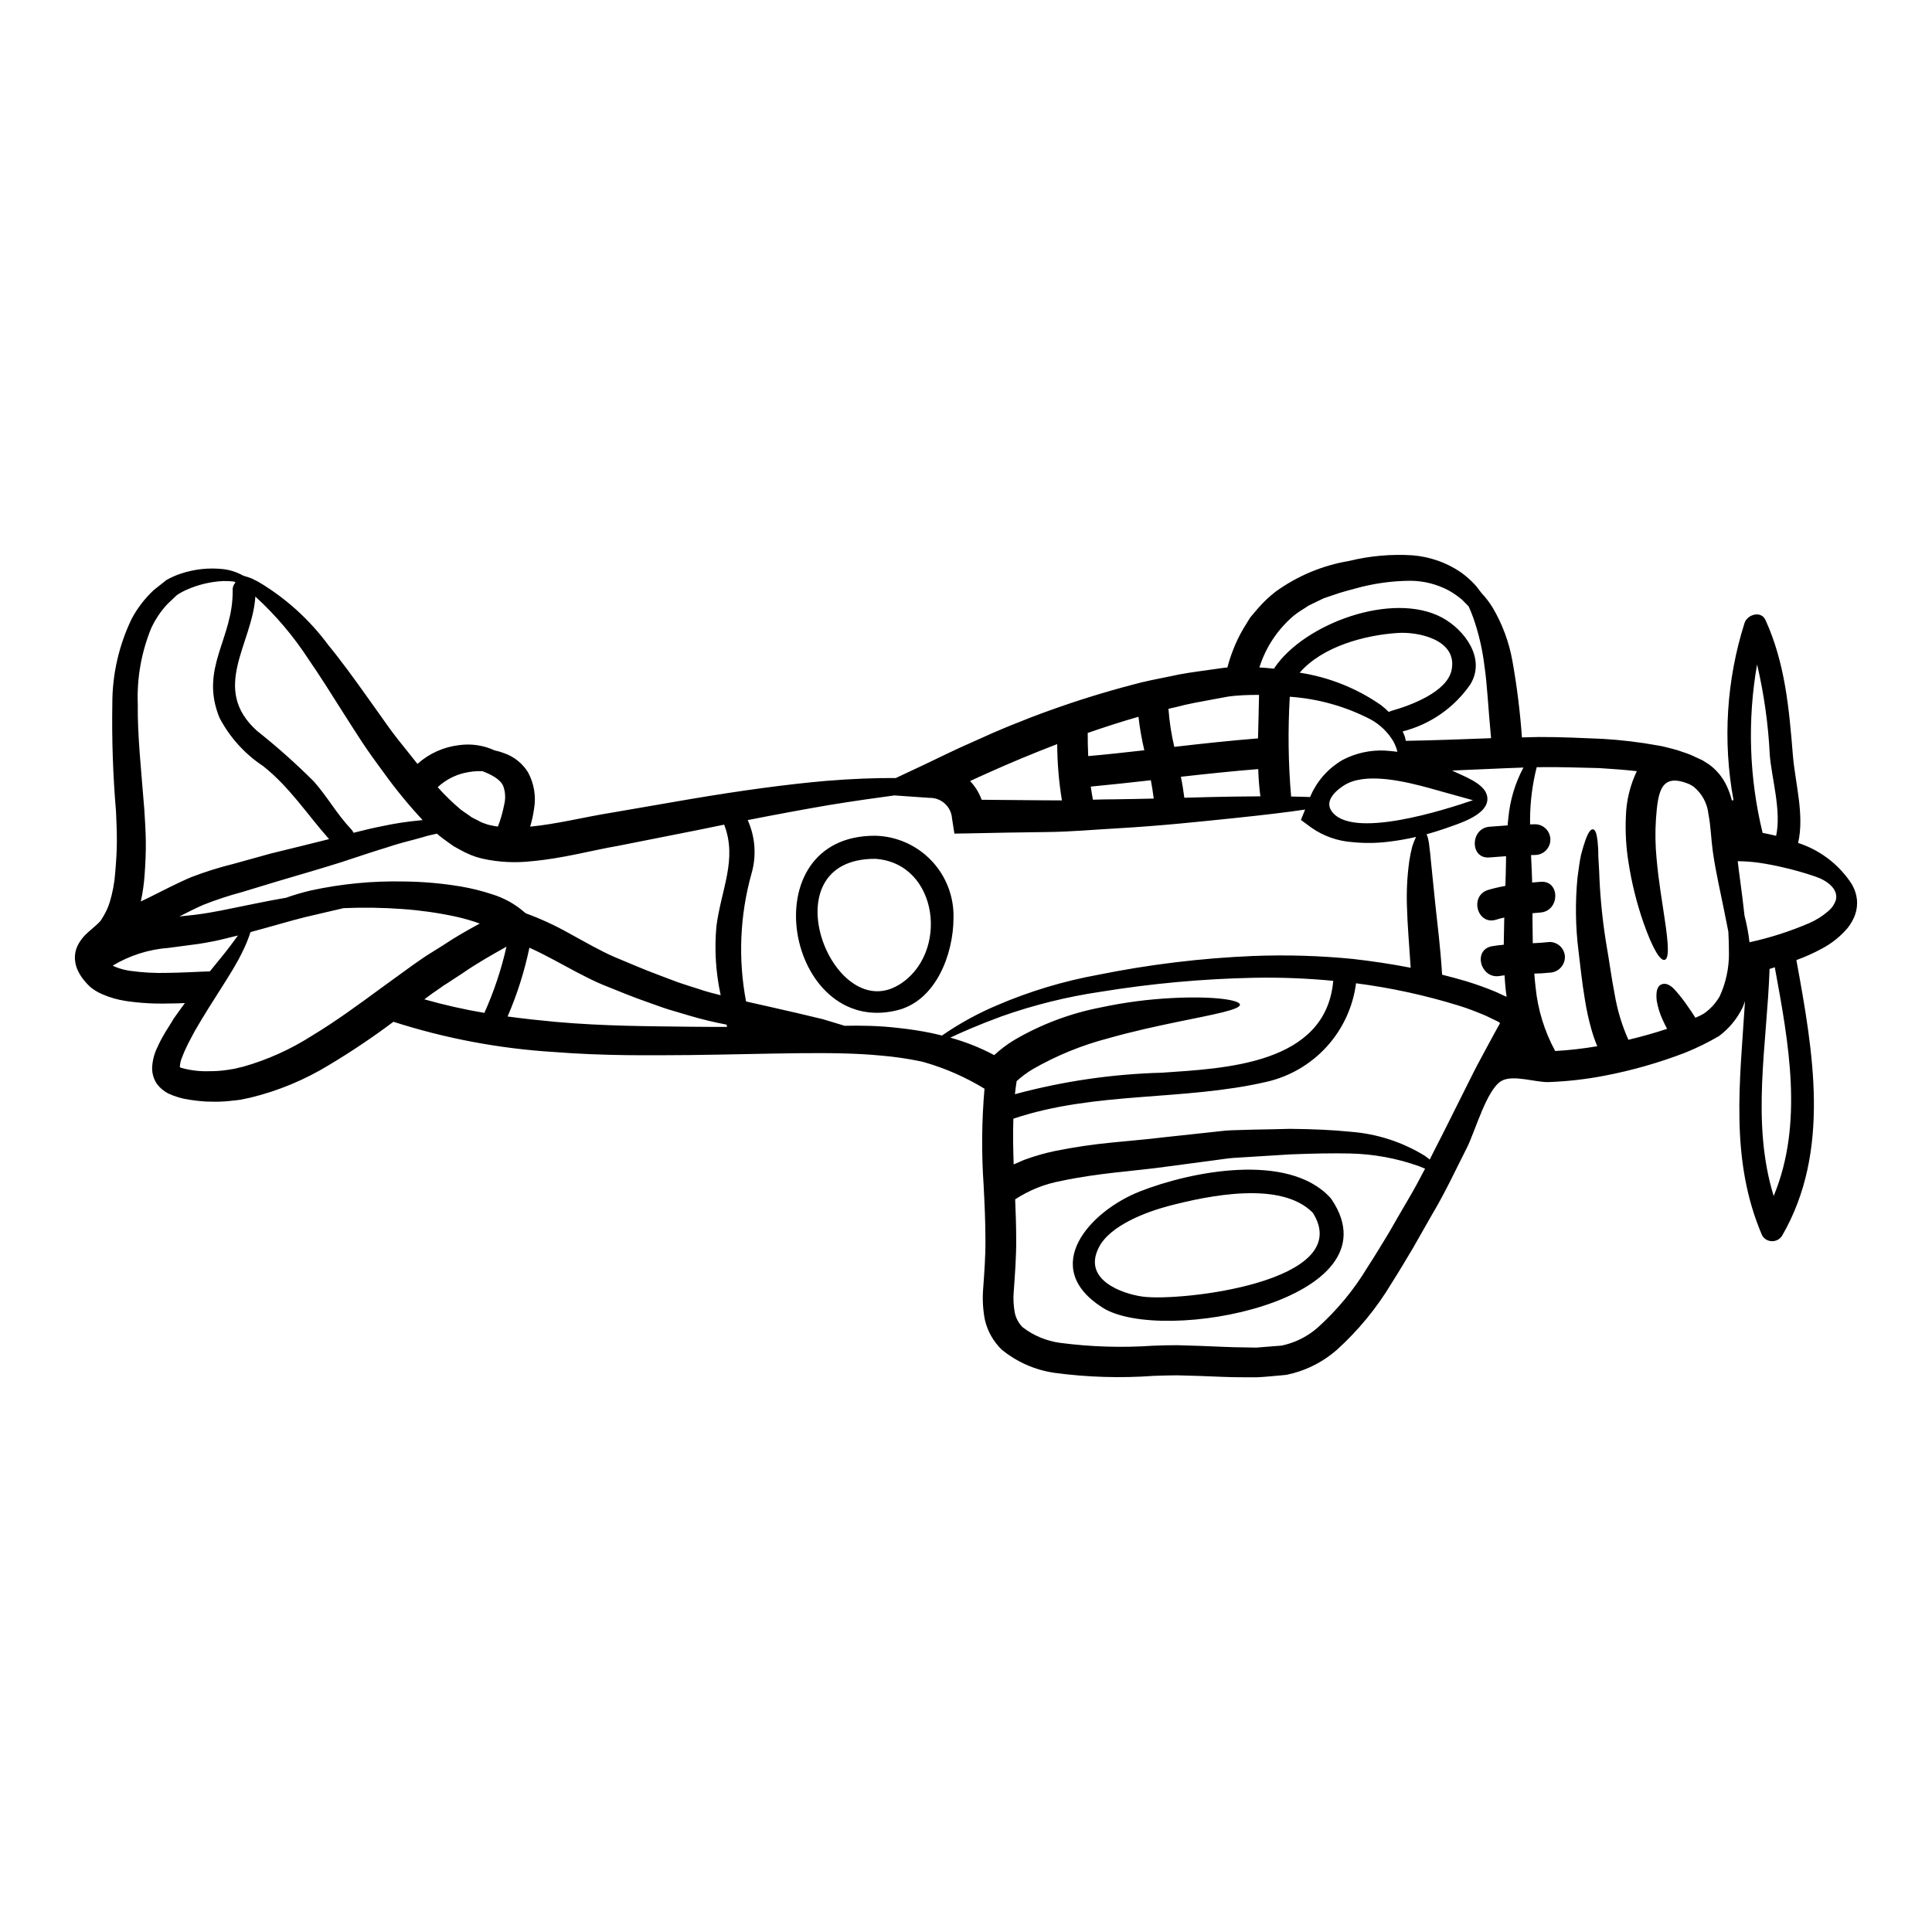 <?xml version="1.0" encoding="UTF-8"?>
<!-- Uploaded to: ICON Repo, www.svgrepo.com, Generator: ICON Repo Mixer Tools -->
<svg fill="#000000" width="800px" height="800px" version="1.1" viewBox="144 144 512 512" xmlns="http://www.w3.org/2000/svg">
 <g>
  <path d="m636.12 382.51c0.102 1.281-0.055 2.574-0.461 3.793-0.465 1.305-1.145 2.527-2.008 3.609-1.879 2.219-4.16 4.059-6.727 5.426-2.207 1.203-4.5 2.238-6.863 3.094 4.426 24.273 9.199 50.586-3.766 73.016h-0.004c-0.562 0.922-1.562 1.484-2.644 1.484-1.078 0-2.082-0.562-2.644-1.484-8.707-20.234-5.859-40.984-4.559-62.141-0.188 0.57-0.395 1.137-0.648 1.707-1.445 2.992-3.598 5.59-6.266 7.57-2.871 1.68-5.863 3.148-8.949 4.391-6.938 2.668-14.102 4.711-21.402 6.106-4.867 0.938-9.801 1.5-14.754 1.68-3.422 0.133-9.445-2.062-12.531-0.301-3.906 2.25-6.969 13.383-9.141 17.684-2.934 5.75-5.672 11.746-9.223 17.684-1.684 2.984-3.394 5.996-5.156 9.055-1.734 2.902-3.578 6.023-5.531 9.086-3.973 6.652-8.922 12.668-14.676 17.852-3.336 2.894-7.285 4.992-11.555 6.129l-1.707 0.395c-0.57 0.078-1.059 0.105-1.574 0.16l-3.117 0.273c-1.031 0.082-2.09 0.188-3.121 0.215h-3.066c-4.121 0.027-8.109-0.215-12.152-0.355l-5.981-0.164c-1.969 0-3.988 0.082-6.078 0.137-8.781 0.645-17.609 0.379-26.336-0.789-5.148-0.738-9.996-2.867-14.023-6.16-2.207-2.144-3.75-4.875-4.449-7.871-0.504-2.598-0.668-5.25-0.488-7.891 0.355-4.914 0.676-8.977 0.625-13.617 0-4.555-0.215-9.195-0.465-13.996l0.004-0.004c-0.602-8.578-0.527-17.195 0.219-25.762-4.961-3.035-10.309-5.391-15.898-7l-0.949-0.242c-3.523-0.738-7.094-1.254-10.684-1.547-12.34-1.219-29.047-0.395-50.531-0.133-10.77 0.078-22.758 0.242-36.129-0.816-14.426-0.895-28.688-3.582-42.449-8.004-5.453 4.086-11.109 7.887-16.953 11.391-6.473 3.973-13.531 6.91-20.91 8.707l-2.711 0.57c-0.949 0.137-1.969 0.215-2.902 0.328-1.73 0.184-3.473 0.238-5.211 0.16h-0.594l-0.598-0.027-0.301-0.027-1.27-0.105c-0.844-0.082-1.711-0.215-2.551-0.328h-0.004c-1.949-0.27-3.852-0.828-5.644-1.652l-0.758-0.438-0.84-0.621c-0.578-0.469-1.09-1.016-1.52-1.625-0.793-1.238-1.203-2.684-1.18-4.152 0.086-1.938 0.586-3.836 1.465-5.562 0.301-0.754 0.703-1.438 1.059-2.168 0.352-0.594 0.676-1.18 1.027-1.789 0.758-1.18 1.492-2.363 2.199-3.543 1.004-1.438 1.969-2.754 2.93-4.066-1.465 0.055-2.984 0.105-4.398 0.105-3.781 0.109-7.566-0.117-11.305-0.676-2.094-0.32-4.137-0.902-6.078-1.738-1.129-0.469-2.188-1.09-3.148-1.844-0.938-0.844-1.777-1.789-2.496-2.82-0.371-0.551-0.699-1.133-0.977-1.734-0.344-0.75-0.574-1.547-0.676-2.363-0.227-1.656 0.117-3.34 0.977-4.773 0.633-1.082 1.438-2.051 2.383-2.875l1.926-1.68c0.477-0.406 0.93-0.844 1.355-1.301 0.16-0.215 0.242-0.328 0.395-0.57l0.488-0.816c0.668-1.117 1.203-2.305 1.602-3.543 0.801-2.594 1.301-5.269 1.492-7.973 0.242-2.906 0.434-5.562 0.434-8.246 0-2.684-0.105-5.332-0.223-7.918-0.809-9.516-1.137-19.066-0.977-28.617-0.008-7.797 1.754-15.492 5.152-22.512 1.52-2.836 3.5-5.402 5.859-7.594 1.18-0.922 2.305-1.816 3.363-2.656 1.164-0.66 2.391-1.207 3.664-1.633 3.688-1.25 7.606-1.664 11.473-1.219 1.797 0.227 3.535 0.801 5.117 1.684 0.109 0.051 0.188 0.051 0.301 0.105 0.594 0.188 1.219 0.395 1.898 0.625 0.598 0.297 1.219 0.621 1.902 0.949l-0.004 0.004c7.231 4.293 13.527 9.992 18.523 16.762 3.309 4.012 6.648 8.625 10.148 13.531 1.707 2.418 3.543 4.938 5.367 7.543 1.828 2.606 3.742 4.965 5.902 7.648l2.195 2.754c3.117-2.789 7.023-4.531 11.18-4.992 3.16-0.414 6.379 0.078 9.273 1.414 0.852 0.168 1.688 0.414 2.496 0.73 2.637 0.91 4.879 2.699 6.348 5.07 1.613 2.965 2.176 6.387 1.602 9.711-0.227 1.59-0.57 3.16-1.031 4.695 7.086-0.68 14.375-2.551 21.672-3.719 7.242-1.246 14.242-2.469 20.91-3.606 13.344-2.25 25.52-3.906 35.816-4.801 7.215-0.594 13.426-0.789 18.5-0.758l7.16-3.363c4.328-2.035 8.66-4.231 13.184-6.184 13.609-6.266 27.742-11.332 42.234-15.141 3.363-0.949 6.781-1.574 10.062-2.25 3.277-0.758 6.562-1.18 9.711-1.625 1.625-0.215 3.227-0.461 4.797-0.676 0.242-0.027 0.488-0.027 0.73-0.055l0.004-0.004c0.375-1.469 0.836-2.914 1.383-4.328 0.789-2.117 1.77-4.16 2.93-6.102 0.598-0.953 1.18-1.902 1.734-2.82 0.703-0.844 1.41-1.68 2.117-2.496h0.004c1.383-1.586 2.918-3.035 4.578-4.328 5.793-4.191 12.473-6.988 19.523-8.164 5.465-1.336 11.098-1.836 16.711-1.492 4.598 0.352 9.027 1.895 12.852 4.477 1.484 1.07 2.848 2.297 4.07 3.66 0.516 0.652 1.004 1.273 1.465 1.902v-0.004c1.094 1.168 2.066 2.441 2.906 3.801 2.586 4.371 4.367 9.168 5.258 14.168 1.195 6.703 2.035 13.469 2.523 20.258 1.492-0.051 2.984-0.078 4.426-0.105 5.641-0.027 11.809 0.273 16.926 0.488h-0.004c4.941 0.289 9.859 0.875 14.73 1.766 1.18 0.188 2.332 0.488 3.473 0.789l-0.004-0.004c1.16 0.281 2.301 0.637 3.418 1.055 1.121 0.352 2.207 0.797 3.254 1.332l1.598 0.73 1.684 1.059h0.004c2.098 1.504 3.762 3.531 4.824 5.887 0.555 1.191 0.988 2.438 1.305 3.715 0.137-0.047 0.285-0.07 0.43-0.078-2.883-15.664-1.879-31.797 2.934-46.98 0.758-2.25 4.394-3.332 5.559-0.73 5.18 11.391 6.238 23.406 7.242 35.75 0.598 7.402 3.121 15.867 1.387 23.297l-0.004-0.004c5.535 1.789 10.332 5.332 13.672 10.094 1.086 1.473 1.754 3.211 1.934 5.035zm-5.613 0.078c0.789-2.984-2.336-5.289-5.562-6.344-2.848-0.969-5.746-1.785-8.68-2.445-1.848-0.434-3.938-0.84-6.238-1.18-1.828-0.246-3.668-0.375-5.508-0.395 0.188 1.785 0.434 3.543 0.648 5.152 0.461 3.391 0.844 6.453 1.141 9.25 0.602 2.328 1.047 4.695 1.328 7.082 5.422-1.176 10.715-2.875 15.812-5.066 1.863-0.805 3.59-1.895 5.117-3.231 0.891-0.746 1.562-1.723 1.941-2.824zm-16.465 78.363c7.973-19.203 3.988-40.539 0.297-60.613-0.488 0.133-0.922 0.301-1.383 0.434-0.707 20.332-4.938 40.594 1.086 60.18zm0.648-95.449c1.438-6.594-1.18-15.215-1.68-21.426v-0.004c-0.391-8.086-1.52-16.125-3.367-24.008-2.594 14.824-2.098 30.023 1.465 44.645 0.055 0.027 0.137 0.027 0.215 0.055 1.199 0.223 2.281 0.465 3.367 0.738zm-12.504 31.055c0-2.062-0.055-3.938-0.16-5.668-0.676-3.5-1.52-7.625-2.551-12.531-0.543-2.684-1.113-5.481-1.574-8.812-0.461-3.332-0.516-6.594-1.137-9.738h-0.004c-0.285-2.918-1.742-5.59-4.039-7.41l-0.949-0.543c-7.621-3.227-8.379 1.848-8.922 9.117-0.238 3.516-0.184 7.047 0.16 10.555 0.57 6.426 1.52 11.523 2.062 15.461 1.219 7.836 1.219 11.062 0.078 11.391-1.055 0.273-2.957-2.305-5.668-10.008v-0.004c-1.789-5.195-3.106-10.543-3.938-15.977-0.621-3.934-0.848-7.926-0.676-11.906 0.105-4.199 1.094-8.328 2.902-12.121-3.148-0.355-6.512-0.598-9.98-0.816-4.992-0.109-10.469-0.328-15.977-0.242h-0.57c-1.145 4.512-1.738 9.145-1.762 13.801v1.359c0.488 0 0.949-0.027 1.438-0.027 2.195 0.066 3.941 1.867 3.941 4.066 0 2.199-1.746 4-3.941 4.07-0.395 0-0.789 0.027-1.18 0.027 0.027 0.598 0.055 1.18 0.082 1.82 0.082 1.707 0.164 3.543 0.215 5.453 0.73-0.055 1.492-0.133 2.223-0.188 5.234-0.434 5.184 7.703 0 8.137-0.703 0.055-1.41 0.137-2.141 0.188 0 0.492 0.027 0.98 0 1.469 0.027 2.086 0.055 4.258 0.082 6.484 1.492-0.082 2.957-0.164 4.449-0.328v-0.008c1.078 0 2.113 0.43 2.879 1.191 0.762 0.766 1.188 1.801 1.188 2.879-0.055 2.223-1.844 4.012-4.066 4.066-1.344 0.148-2.691 0.23-4.043 0.246 0.082 1.18 0.188 2.363 0.328 3.543v-0.004c0.574 5.953 2.348 11.73 5.207 16.98 3.734-0.215 7.457-0.641 11.145-1.273-0.586-1.414-1.094-2.859-1.516-4.332-0.734-2.586-1.312-5.215-1.738-7.871-0.84-4.938-1.246-9.332-1.734-13.184v0.004c-0.793-6.41-0.871-12.887-0.246-19.316 0.328-2.387 0.57-4.422 0.949-6.074 0.438-1.684 0.844-2.984 1.219-4.016 0.73-2.008 1.387-2.793 1.969-2.684s0.949 1.055 1.18 3.148l0.004 0.004c0.141 1.312 0.207 2.637 0.188 3.957 0.082 1.629 0.242 3.582 0.301 5.859v0.004c0.281 6.043 0.922 12.066 1.922 18.035 0.703 3.938 1.246 8.266 2.144 12.859v-0.004c0.699 4.106 1.91 8.105 3.606 11.906 3.66-0.871 7.086-1.848 10.254-2.902-0.434-0.844-0.871-1.684-1.18-2.418v0.004c-0.754-1.625-1.285-3.348-1.574-5.117-0.301-2.879 0.395-4.016 1.492-4.328 1.098-0.316 2.391 0.328 3.797 2.062 1.016 1.16 1.957 2.383 2.824 3.66 0.621 0.844 1.246 1.789 1.926 2.852l-0.004-0.004c0.082 0.113 0.156 0.23 0.219 0.352 0.762-0.312 1.508-0.672 2.223-1.082 1.734-1.203 3.184-2.781 4.231-4.613 1.645-3.594 2.477-7.508 2.445-11.461zm-58.449-35.855c0.43-4.652 1.785-9.172 3.988-13.293-5.902 0.191-11.883 0.516-18.895 0.789 2.684 1.387 8.461 3.254 9.246 6.648 1.141 5.043-7.731 7.477-11.23 8.758-1.465 0.516-3.09 1.004-4.797 1.492v-0.004c0.18 0.352 0.312 0.727 0.395 1.113 0.195 0.828 0.328 1.672 0.391 2.523 0.133 1.031 0.297 2.25 0.395 3.688 0.301 2.93 0.676 6.727 1.18 11.582s1.305 10.82 1.762 18.305c2.117 0.543 4.231 1.086 6.398 1.734l0.004 0.004c2.707 0.824 5.367 1.785 7.977 2.879l2.035 0.949 0.68 0.301c-0.082-0.543-0.164-1.141-0.219-1.684-0.16-1.383-0.242-2.684-0.324-4.016-0.395 0.055-0.816 0.082-1.219 0.164-5.117 0.949-7.297-6.891-2.144-7.871 1.031-0.188 2.09-0.297 3.148-0.395 0.027-2.441 0.078-4.801 0.133-7 0-0.082 0.027-0.16 0.027-0.215-0.734 0.148-1.457 0.336-2.168 0.57-5.019 1.574-7.164-6.297-2.172-7.871h-0.004c1.52-0.445 3.059-0.805 4.613-1.082 0.082-2.172 0.137-4.262 0.16-6.266 0-0.543 0-1.059 0.027-1.602l-4.394 0.328c-5.234 0.461-5.18-7.703 0-8.141 1.598-0.105 3.199-0.242 4.801-0.352 0.043-0.684 0.137-1.391 0.207-2.039zm-2.363 54.734 0.137-0.242c0-0.16-0.273-0.242-0.395-0.395-1.109-0.543-2.223-1.086-3.309-1.602-2.387-1.004-4.797-1.969-7.266-2.711v-0.004c-8.875-2.738-17.965-4.711-27.176-5.906-0.809 6.262-3.519 12.121-7.762 16.793-4.246 4.668-9.82 7.926-15.973 9.328-22.16 5.117-45.352 2.469-67.078 9.766-0.133 4.043-0.055 8.086 0.082 12.121 0.922-0.395 1.816-0.812 2.711-1.18 2.695-1 5.461-1.797 8.27-2.387 5.047-1.016 10.145-1.766 15.27-2.254 4.801-0.488 9.359-0.844 13.426-1.359 4.328-0.461 8.461-0.922 12.371-1.332 1.969-0.188 3.848-0.488 5.723-0.539l5.453-0.164c3.543-0.051 6.836-0.133 9.953-0.215 6.129 0.055 11.527 0.301 16.277 0.789h-0.004c6.891 0.543 13.555 2.711 19.449 6.32 0.516 0.352 0.949 0.703 1.355 1.031 1.086-2.172 2.172-4.328 3.254-6.402 2.879-5.723 5.644-11.285 8.355-16.707 1.355-2.684 2.848-5.312 4.231-7.945 0.703-1.305 1.41-2.578 2.113-3.879l0.461-0.816zm-2.223-75.809c-0.758-7.812-1.004-14.105-1.762-19.176-0.527-4.394-1.535-8.715-3.012-12.887-0.395-1.082-0.789-2.035-1.18-2.875-0.543-0.57-1.141-1.141-1.734-1.762h-0.004c-1.078-0.914-2.242-1.723-3.473-2.418-3.137-1.684-6.637-2.574-10.195-2.602-4.918 0.027-9.809 0.711-14.543 2.035-1.359 0.352-2.82 0.758-4.231 1.18l-4.176 1.41c-1.332 0.652-2.684 1.273-4.07 1.969-1.246 0.871-2.629 1.602-3.848 2.606-4.305 3.625-7.484 8.406-9.172 13.773 1.332 0.078 2.606 0.188 3.883 0.324 0.051-0.113 0.113-0.223 0.188-0.324 7.918-11.641 31.219-20.262 44.348-13.211 5.969 3.227 11.691 10.848 7.477 17.711v0.004c-4.277 6.18-10.645 10.602-17.926 12.449 0.188 0.461 0.434 0.922 0.57 1.355 0.109 0.375 0.199 0.758 0.27 1.141 7.891-0.137 15.43-0.438 22.59-0.703zm-4.801 16.438c-3.09-0.871-6.184-1.711-9.273-2.578-5.481-1.547-14.895-4.231-21.402-2.754l-0.004-0.004c-1.07 0.23-2.102 0.613-3.062 1.137-2.117 1.246-5.59 4.016-3.883 6.836 4.965 8.152 30.68-0.281 37.625-2.637zm-5.641-34.613c1.52-7.973-8.949-10.09-14.324-9.711-8.66 0.57-19.91 3.543-25.953 10.523 7.715 1.18 15.062 4.102 21.477 8.547 0.758 0.574 1.473 1.199 2.148 1.867 0.238-0.133 0.492-0.242 0.758-0.32 4.906-1.387 14.781-4.965 15.895-10.906zm-7.055 132.25c-0.488-0.188-0.977-0.395-1.547-0.625v-0.004c-5.914-2.121-12.133-3.266-18.418-3.387-4.477-0.109-9.762 0-15.84 0.242-3.012 0.188-6.211 0.395-9.605 0.598-1.707 0.105-3.445 0.215-5.234 0.324-1.789 0.105-3.633 0.461-5.531 0.68-3.797 0.512-7.812 1.027-12.043 1.598-4.477 0.652-8.977 1.031-13.668 1.574s-9.52 1.18-14.402 2.223l0.004 0.004c-4.406 0.781-8.605 2.453-12.344 4.906 0.137 3.473 0.273 6.941 0.273 10.441 0.055 4.691-0.355 9.84-0.648 14.023l-0.004 0.004c-0.16 1.895-0.059 3.801 0.297 5.668 0.316 1.398 1.008 2.684 2.008 3.715 2.898 2.246 6.344 3.688 9.98 4.18 8.164 1.07 16.414 1.324 24.629 0.758 2.09-0.082 4.207-0.137 6.348-0.137 2.09 0.082 4.203 0.137 6.266 0.188 4.07 0.137 8.082 0.395 11.852 0.395l2.879 0.055c0.922-0.055 1.816-0.164 2.754-0.219l2.711-0.215c0.434-0.027 0.922-0.051 1.305-0.105l1.137-0.273c3.109-0.84 5.984-2.379 8.406-4.504 5.156-4.644 9.602-10.031 13.184-15.977 1.902-2.93 3.691-5.883 5.535-8.922 1.707-2.957 3.394-5.902 5.074-8.762 1.66-2.769 3.18-5.617 4.644-8.438zm-3.391-85.387 0.004-0.004c0.266-0.863 0.602-1.707 1-2.519-2.406 0.559-4.84 0.984-7.297 1.273-3.156 0.395-6.352 0.43-9.52 0.109-3.914-0.262-7.684-1.582-10.902-3.824l-2.793-2.059 1.113-2.754c-4.668 0.703-11.066 1.465-18.895 2.277-8.707 0.895-19.125 2.031-31.031 2.711-5.938 0.324-12.18 0.922-18.77 0.977-6.594 0.055-13.426 0.215-20.531 0.352l-3.715 0.055-0.625-3.988h-0.004c-0.199-3.152-2.863-5.574-6.019-5.481l-9.25-0.648c-4.824 0.648-10.629 1.465-17.32 2.551-6.453 1.109-13.699 2.441-21.566 3.988h0.004c2.031 4.492 2.379 9.562 0.98 14.289-3.059 11-3.543 22.555-1.414 33.773 1.926 0.461 3.883 0.867 5.644 1.273 5.613 1.27 10.469 2.387 14.672 3.418 2.113 0.621 4.039 1.219 5.828 1.762 1.969-0.055 4.258-0.055 6.891 0.027 2.273 0.078 4.769 0.242 7.477 0.566h0.004c2.934 0.309 5.848 0.762 8.734 1.359 0.867 0.188 1.758 0.395 2.684 0.621 4.602-3.18 9.52-5.879 14.676-8.051 8.559-3.668 17.5-6.363 26.66-8.031 13.555-2.746 27.305-4.418 41.121-4.992 8.824-0.34 17.66-0.078 26.445 0.789 4.965 0.57 10.059 1.305 15.297 2.332-0.395-6.129-0.867-11.469-0.977-15.949-0.168-4.106 0.035-8.219 0.598-12.285 0.195-1.316 0.461-2.625 0.801-3.914zm-3.961-25.09v-0.082h0.004c-0.234-0.938-0.594-1.84-1.059-2.688-1.445-2.43-3.516-4.434-5.996-5.797-6.66-3.457-13.961-5.504-21.445-6.019-0.52 8.812-0.402 17.652 0.352 26.449 1.871 0.023 3.578 0.078 5.043 0.133 0.082-0.215 0.164-0.395 0.242-0.598h0.004c1.758-3.887 4.688-7.121 8.383-9.25 3.426-1.785 7.258-2.637 11.117-2.469 1.164 0.055 2.273 0.191 3.359 0.328zm-16.977 60.707c-6.996-0.676-14.023-0.949-21.051-0.812-13.559 0.277-27.078 1.512-40.465 3.688-8.961 1.316-17.773 3.496-26.312 6.508-6.297 2.305-10.715 4.285-13.668 5.668 4.039 1.109 7.949 2.66 11.648 4.629 1.664-1.543 3.481-2.906 5.43-4.07 7.07-4.121 14.789-7.019 22.828-8.57 6.305-1.348 12.707-2.184 19.148-2.496 10.957-0.539 17.684 0.543 17.711 1.762 0.055 1.305-6.512 2.523-16.898 4.641-5.18 1.082-11.312 2.387-17.93 4.258l0.004 0.004c-7.008 1.816-13.738 4.562-20.02 8.16-1.547 0.922-2.996 1.992-4.328 3.203-0.188 1.137-0.324 2.305-0.461 3.473v-0.004c12.703-3.434 25.77-5.344 38.922-5.695 16.633-1.152 43.488-2.129 45.441-24.344zm-19.938-64.254c0.082-3.82 0.215-7.676 0.273-11.523-1.359 0-2.754 0-4.125 0.078-0.676 0.027-1.355 0.082-2.035 0.137-0.621 0.055-1.355 0.133-2.113 0.242-1.438 0.273-2.902 0.543-4.367 0.812-3.035 0.57-6.129 1.086-9.246 1.93l-2.117 0.488h-0.004c0.246 3.398 0.762 6.769 1.547 10.086 7.383-0.863 14.785-1.652 22.188-2.25zm0.621 15.352h0.004c-0.312-2.394-0.5-4.805-0.566-7.215-6.863 0.543-13.672 1.273-20.508 2.035 0.395 1.844 0.676 3.688 0.922 5.559 4.586-0.133 8.871-0.242 12.777-0.301 2.625-0.02 5.07-0.047 7.375-0.074zm-28.262 0.594c-0.191-1.625-0.461-3.254-0.758-4.852-5.316 0.594-10.629 1.18-15.922 1.68 0.16 1.18 0.352 2.336 0.566 3.473 2.035-0.055 4.016-0.105 5.969-0.105 3.5-0.055 6.867-0.109 10.148-0.191zm-2.496-12.801h0.004c-0.691-2.926-1.207-5.887-1.547-8.871-4.394 1.246-8.895 2.711-13.453 4.285 0 1.875 0.027 3.961 0.133 6.133 4.965-0.434 9.902-0.977 14.867-1.543zm-26.23 13.266c1.465 0.023 2.957 0.023 4.394 0.023h0.004c-0.805-4.934-1.223-9.922-1.25-14.918-6.156 2.363-12.395 4.938-18.688 7.785-1.492 0.648-2.93 1.332-4.394 2.008h0.004c1.348 1.43 2.391 3.117 3.066 4.961 5.773 0.059 11.445 0.09 16.867 0.145zm-84.352 60.047c-0.023-0.191-0.078-0.395-0.105-0.598-3.305-0.621-6.57-1.41-9.793-2.363-1.762-0.512-3.606-1.055-5.481-1.625-1.875-0.57-3.715-1.305-5.668-1.969-3.883-1.332-7.812-2.984-12.016-4.664-4.394-1.875-8.547-4.258-12.777-6.512-2.141-1.141-4.328-2.277-6.535-3.254h0.004c-1.305 6.258-3.242 12.363-5.781 18.23 4.394 0.594 8.707 1.055 12.855 1.438 12.91 1.137 24.766 1.137 35.453 1.273 3.418 0.043 6.656 0.043 9.844 0.043zm-2.816-26.641c1.273-9.84 5.613-17.762 2.059-26.957-2.387 0.488-4.797 0.977-7.293 1.492-6.621 1.301-13.59 2.684-20.805 4.121-7.086 1.219-14.484 3.309-22.828 4.07h-0.004c-4.356 0.5-8.766 0.281-13.047-0.652-0.594-0.16-1.273-0.324-1.789-0.488l-1.328-0.488c-1.074-0.438-2.117-0.945-3.121-1.52l-1.465-0.812-1.305-0.926c-0.84-0.621-1.734-1.219-2.523-1.871-0.188-0.16-0.395-0.355-0.594-0.543-1.141 0.242-2.414 0.516-3.883 0.977-2.547 0.758-5.586 1.387-9.168 2.606-3.578 1.082-7.731 2.469-12.477 4.039-4.852 1.52-10.387 3.148-16.598 4.969-3.039 0.922-6.211 1.871-9.578 2.902h0.004c-3.481 0.93-6.902 2.059-10.254 3.387-2.031 0.898-4.121 1.93-6.316 3.066 1.41-0.16 2.754-0.301 4.094-0.434 2.418-0.301 4.586-0.68 6.836-1.113 6.727-1.328 12.449-2.602 17.25-3.391l0.004 0.004c2.203-0.777 4.449-1.434 6.727-1.969 8.086-1.754 16.352-2.547 24.625-2.363 5.055 0.051 10.098 0.496 15.082 1.332 2.773 0.473 5.512 1.152 8.188 2.035 3.223 0.977 6.199 2.637 8.727 4.859l0.219 0.188 0.004 0.004c3.93 1.438 7.738 3.188 11.391 5.234 4.363 2.391 8.301 4.668 12.066 6.32 4.07 1.68 7.894 3.367 11.582 4.723 1.848 0.676 3.633 1.414 5.394 2.035 1.762 0.621 3.5 1.137 5.184 1.68 2.086 0.73 4.094 1.246 6.074 1.734l0.004 0.004c-1.309-5.988-1.691-12.141-1.137-18.246zm-56.23-32.273c0.398-1.617 0.312-3.312-0.246-4.883-0.789-1.93-3.445-3.176-5.559-3.988v0.004c-1.605-0.047-3.207 0.117-4.773 0.488-2.637 0.621-5.066 1.922-7.051 3.766 1.879 2.109 3.91 4.082 6.074 5.902 0.621 0.488 1.301 0.922 1.969 1.383l0.977 0.703 1.004 0.516c0.648 0.273 1.41 0.789 1.926 0.949l1.332 0.465c0.395 0.133 0.648 0.133 0.977 0.215l-0.004 0.004c0.562 0.129 1.133 0.23 1.711 0.297 0.719-1.887 1.277-3.832 1.664-5.812zm-5.262 55.203c2.539-5.637 4.5-11.516 5.859-17.543-3.824 2.141-7.731 4.328-11.719 7.086-1.332 0.871-2.684 1.738-4.016 2.633l-1.031 0.648-0.867 0.625-1.969 1.355c-0.703 0.516-1.438 1.059-2.168 1.602h0.004c5.231 1.484 10.543 2.688 15.906 3.594zm-1.219-23.68h-0.004c-2.133-0.766-4.316-1.391-6.531-1.871-4.582-0.98-9.223-1.637-13.891-1.969-5.207-0.383-10.434-0.465-15.652-0.242-2.305 0.57-5.59 1.273-10.117 2.363-3.883 0.953-8.602 2.391-14.562 3.988l0.004-0.004c-0.598 1.836-1.328 3.625-2.199 5.348-2.551 5.367-7.625 12.289-12.594 20.91-0.566 1.086-1.18 2.195-1.762 3.336-0.27 0.621-0.566 1.219-0.867 1.844-0.215 0.543-0.488 1.086-0.676 1.656-0.391 0.855-0.602 1.777-0.629 2.715 0.016 0.012 0.035 0.023 0.055 0.027 0.035 0.004 0.062 0.023 0.086 0.051l0.215 0.082c2.43 0.688 4.953 0.988 7.477 0.895 1.559 0.012 3.113-0.094 4.648-0.324l2.062-0.328c0.758-0.188 1.492-0.395 2.25-0.543h0.004c6.465-1.836 12.621-4.617 18.277-8.246 6.133-3.688 12.203-8.137 18.555-12.801 2.711-1.969 5.422-3.938 8.086-5.859l2.059-1.438 1.113-0.758 1.004-0.648c1.383-0.871 2.754-1.711 4.07-2.551 3.035-2.051 6.289-3.871 9.516-5.633zm-15.988-27.32c0.301-0.055 0.57-0.055 0.844-0.105-3.676-3.945-7.098-8.117-10.246-12.488-1.969-2.66-4.043-5.512-5.828-8.219s-3.449-5.371-5.074-7.894c-3.199-5.07-6.156-9.766-9.004-13.887l-0.004-0.004c-3.992-6.156-8.754-11.781-14.168-16.734-0.789 12.594-11.988 24.402 0.434 35.586 5.269 4.176 10.297 8.652 15.055 13.402 3.606 4.066 6.129 8.707 9.926 12.695 0.254 0.27 0.453 0.578 0.598 0.918 2.754-0.703 5.285-1.305 7.648-1.762 3.238-0.703 6.519-1.207 9.82-1.508zm-23.945 4.938c-5.832-6.562-10.418-13.754-17.469-19.336v-0.004c-4.887-3.227-8.871-7.641-11.582-12.832-5.367-13.211 3.715-20.859 3.5-33.82h-0.004c-0.031-0.746 0.242-1.473 0.762-2.008-0.125-0.09-0.258-0.172-0.395-0.246-0.973-0.117-1.953-0.164-2.934-0.133-3.32 0.172-6.586 0.949-9.625 2.305-0.91 0.398-1.785 0.879-2.606 1.438-0.789 0.73-1.625 1.516-2.469 2.332-1.777 1.91-3.238 4.086-4.328 6.453-2.602 6.371-3.812 13.227-3.543 20.102-0.109 8.082 0.895 17.32 1.734 27.945 0.16 2.688 0.355 5.457 0.395 8.383 0.039 2.93-0.105 5.969-0.324 8.922v0.004c-0.16 2.363-0.496 4.711-1.004 7.027l2.035-0.977c3.793-1.875 7.512-3.852 11.363-5.481 3.641-1.398 7.363-2.57 11.148-3.5 3.473-0.949 6.781-1.875 9.926-2.754 5.711-1.375 10.84-2.672 15.426-3.812zm-26.043 28.125c0.703-0.949 1.332-1.785 1.898-2.574-0.949 0.242-1.969 0.488-2.984 0.73-2.168 0.57-4.769 1.082-7.375 1.492-2.523 0.352-5.207 0.676-8 1.059-5.242 0.387-10.32 1.996-14.828 4.699 0.176 0.102 0.355 0.191 0.539 0.273 1.293 0.543 2.652 0.914 4.043 1.109 3.324 0.465 6.68 0.648 10.035 0.543 3.66-0.027 8.406-0.328 11.121-0.395 2.172-2.672 4.07-4.949 5.551-6.938z"/>
  <path d="m496.94 461.93c17.766 26.609-45.078 38.625-60.785 28.586-16.785-10.688-3.418-25.52 9.953-30.785 13.371-5.262 39.141-10.441 50.34 1.574l0.004 0.004c0.156 0.152 0.289 0.328 0.395 0.516 0.039 0.031 0.07 0.066 0.094 0.105zm-50.105 25.688c9.98 1.355 56.582-3.91 45.082-22.215-8.461-8.625-27.805-4.504-38.059-1.848-5.969 1.574-15.742 5.156-18.688 11.094-4.328 8.574 6.305 12.238 11.664 12.969z"/>
  <path d="m375.99 365.48c5.648 0.145 11.004 2.531 14.887 6.633s5.973 9.582 5.809 15.227c-0.027 9.465-4.613 21.887-14.957 24.402-29.355 7.195-39.195-46.426-5.738-46.262zm6.129 39.574c13.508-8.109 10.742-32.273-6.129-33.457-28.629-0.152-11.598 44.062 6.113 33.453z"/>
 </g>
</svg>